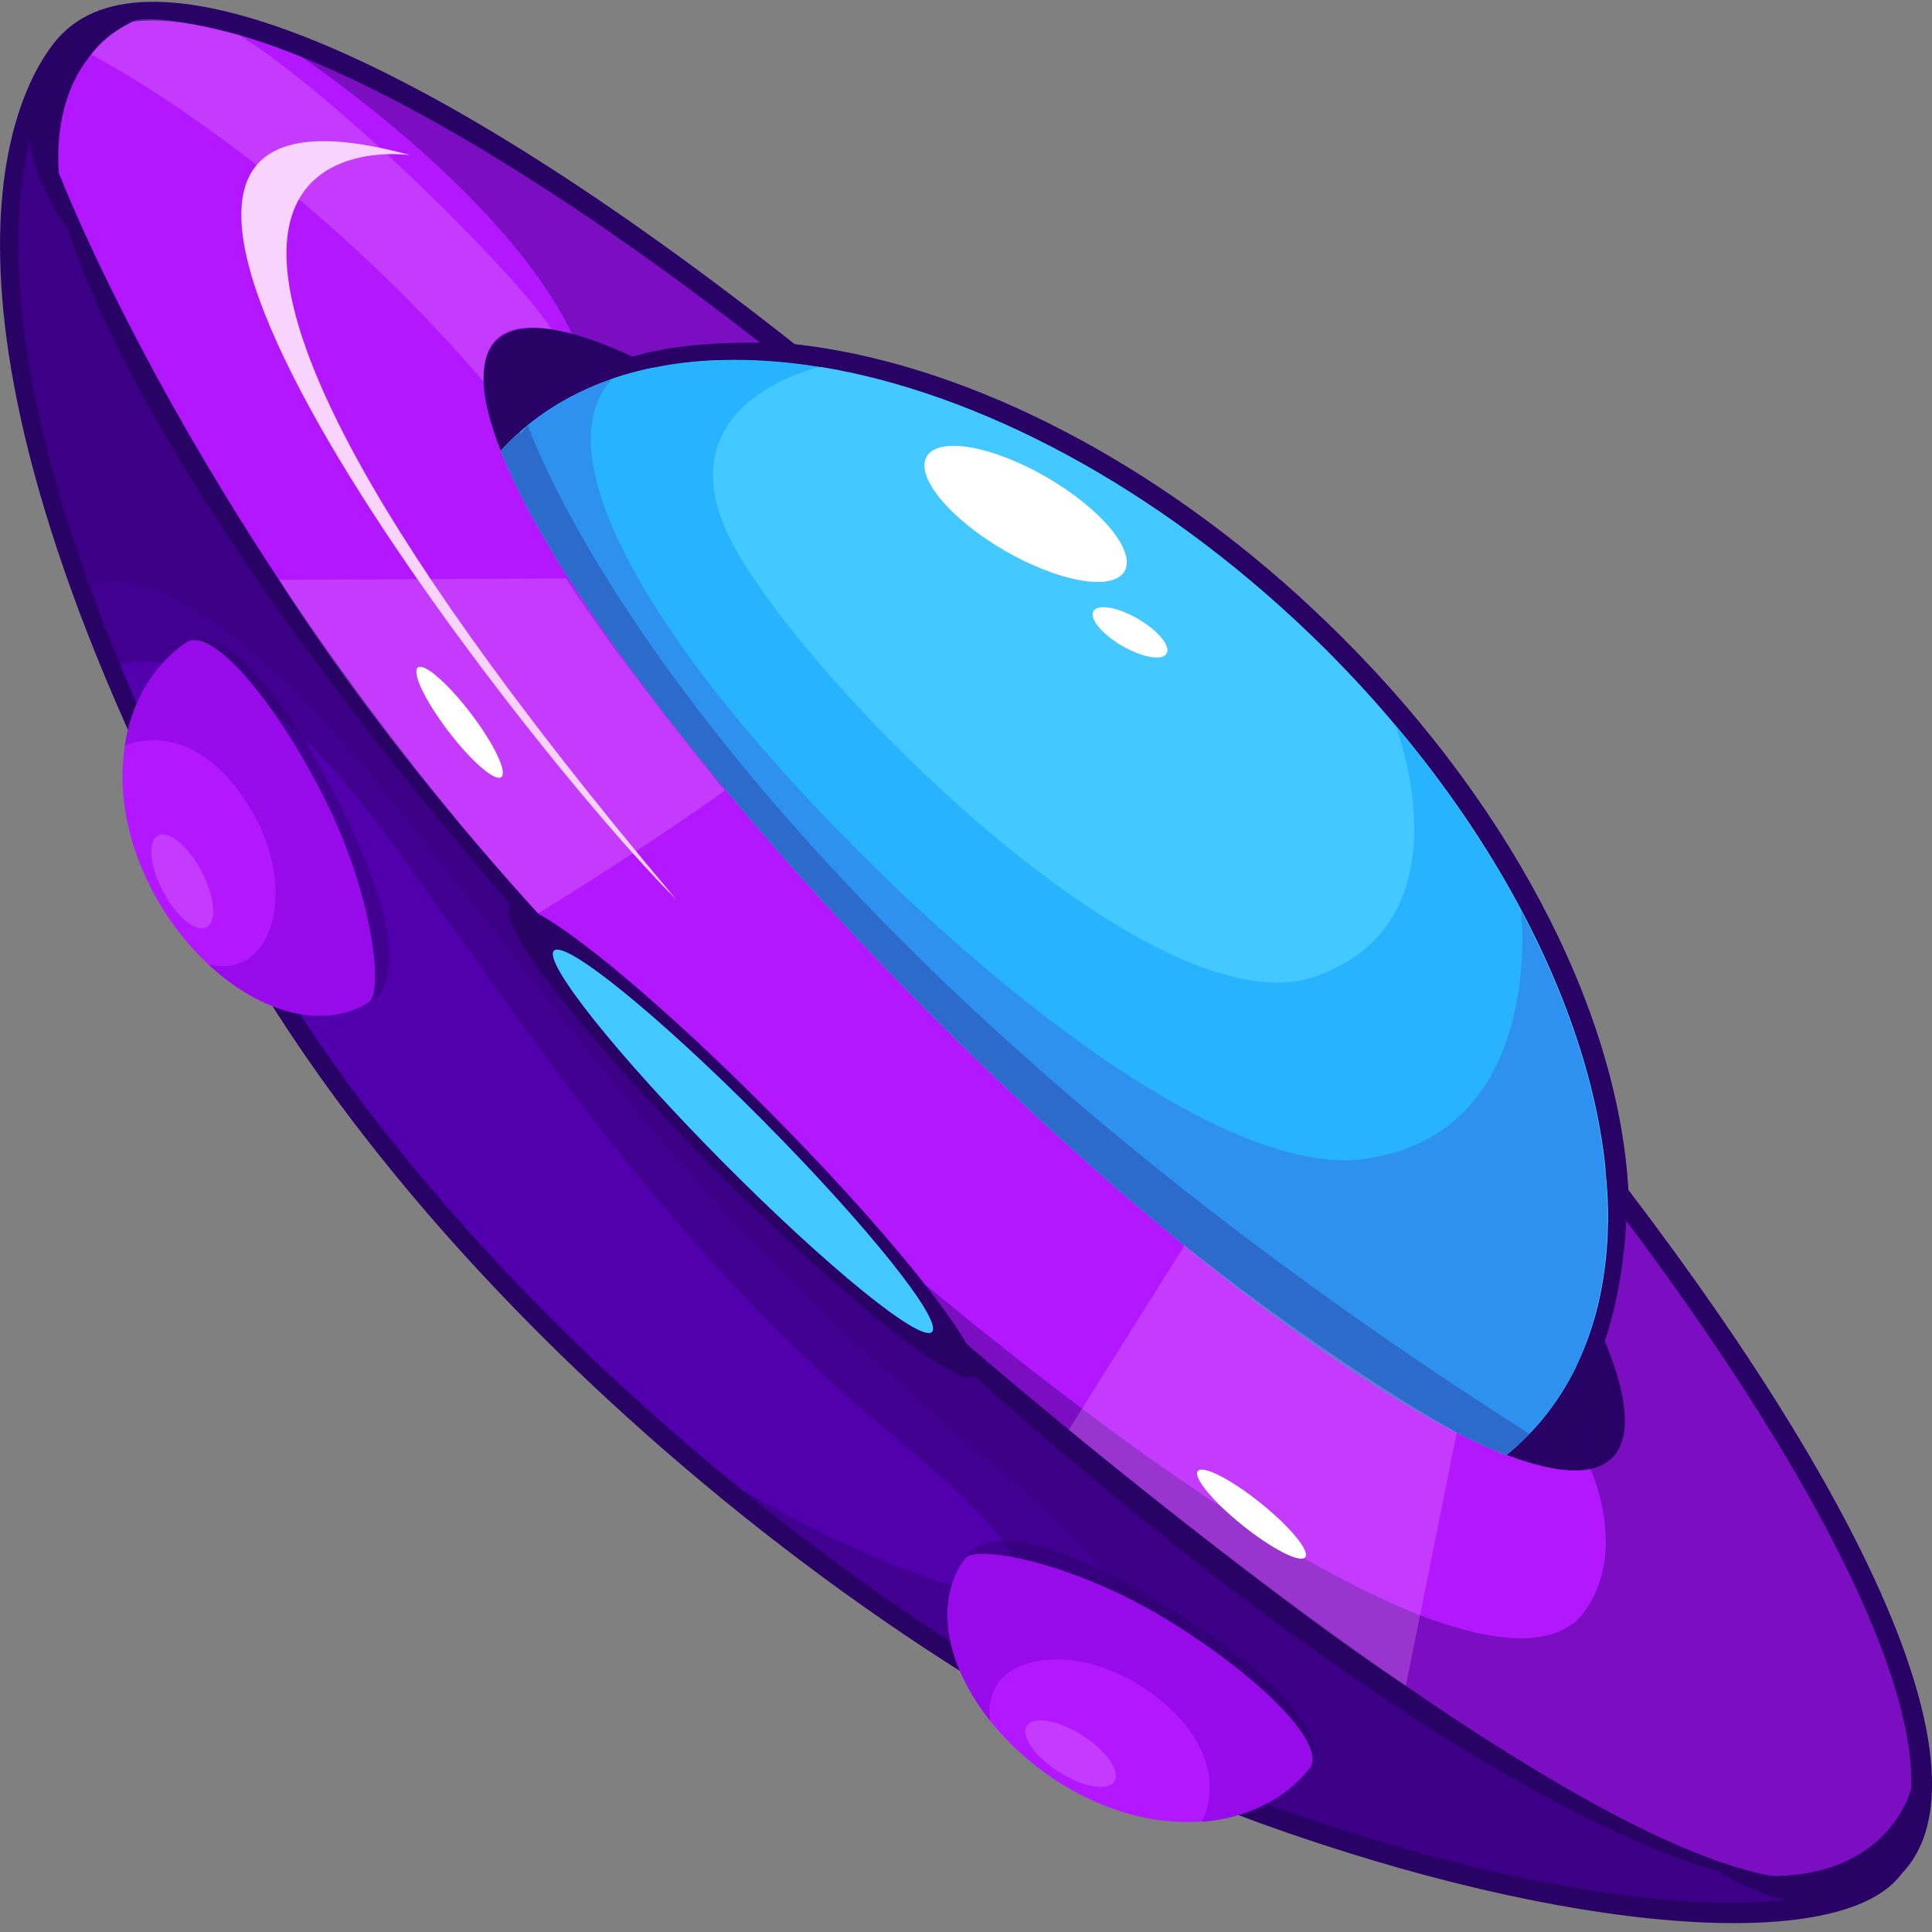 <?xml version="1.0" encoding="utf-8"?>
<!-- Generator: Adobe Illustrator 25.2.1, SVG Export Plug-In . SVG Version: 6.00 Build 0)  -->
<svg version="1.1" id="Слой_1" xmlns="http://www.w3.org/2000/svg" xmlns:xlink="http://www.w3.org/1999/xlink" x="0px" y="0px"
	 viewBox="0 0 1024 1024" style="enable-background:new 0 0 1024 1024;" xml:space="preserve">
<rect x="0" y="0" width="1024" height="1024" fill="#808080" stroke="none"/>
<style type="text/css">
	.st0{fill:#290266;}
	.st1{fill:#B317FF;}
	.st2{fill:#5200AD;}
	.st3{fill:#43C8FF;}
	.st4{opacity:0.41;fill:#290266;}
	.st5{fill:#27B3FE;}
	.st6{opacity:0.19;fill:#5200AD;}
	.st7{opacity:0.39;fill:#290266;}
	.st8{opacity:0.27;fill:#290266;}
	.st9{fill:#FFFFFF;}
	.st10{opacity:0.26;fill:#290266;}
	.st11{opacity:0.25;fill:#FAA8FD;}
	.st12{fill:#F8D4FC;}
	.st13{fill:#970AEA;}
</style>
<g>
	<path class="st0" d="M331.5,750.3c-89-80.7-161-167.9-208.1-252.3C-54.1,174.4,5.4,53.2,27.9,23.7c2.9-3.8,5-5.7,5.3-6
		c49.5-49.4,194.5,12,388,164.7c86.9,9.6,184.2,58.2,267.4,133.7c4.8,4.4,9.6,8.9,14.4,13.5c94.8,91.3,154.4,203.6,160.1,301.1
		C999.8,810.1,1053.9,945.3,1008,993c-31.8,43.5-177.8,32-340.7-26.9C565.3,929.1,439.7,848.5,331.5,750.3
		C331.5,750.3,331.5,750.3,331.5,750.3z"/>
	<path class="st1" d="M999,985.8c-12.1,12.2-31.6,16.2-56.9,12.9c-95.9-12.4-276.1-129.4-465-305.1c-24.7-23-49.5-47-74.3-71.8
		C195.7,414.4,51.1,206,28.5,94c-5.7-28-3.8-50,6.9-64.4c2.5-3.2,4.1-4.7,4.1-4.7c64.3-64.2,331.3,98.7,596.3,364
		c87.7,87.9,164.2,175.9,225,256.7C983.5,808.9,1042,942.7,999,985.8z"/>
	<path class="st0" d="M854.5,772.7c-9.7,9.7-29.3,8.6-56-1.6c-68.9-26.4-185.2-113.5-303-231.4C379.1,423.2,292.8,308.1,265.4,238.9
		c-11-27.9-12.5-48.4-2.4-58.4c12.9-12.9,43-6.7,84,14.3c70.1,36,172,115.5,275,218.7c108,108.1,190,215,223.2,285.1
		C862.2,734.6,866.3,760.9,854.5,772.7z"/>
	<path class="st2" d="M670,955.7c-48.1-17.5-102.2-45-157.7-80.2c-39.9-25.2-80.3-54.4-119.9-86.5
		C289,705.1,192.1,600.8,131.7,492.6c-28.5-52-50.9-98.6-68-140.4c-6-14.3-11.3-28-16-41.2C-19.4,126.6,20,50.6,34.6,30.6
		C-16,103.8,145,363.6,402.7,621.8C667.6,887.1,934.6,1050,999,985.8C974.8,1020.9,842.8,1018.3,670,955.7z"/>
	<path class="st3" d="M810.6,760c-3.8,4-7.9,7.7-12.1,11.2c-68.9-26.4-185.2-113.5-303-231.4C379.1,423.2,292.8,308.1,265.4,238.9
		c0.7-0.8,1.4-1.5,2.1-2.3c2.5-2.7,5.2-5.2,8-7.6c1.4-1.3,2.9-2.5,4.3-3.7c18.8-15.3,41.6-25.4,67.1-30.6c26.5-5.3,56-5.4,87.1-0.4
		c0.4,0.1,0.6,0.1,0.6,0.1c83,13.5,177.8,62.8,260.2,142.1c16.1,15.5,31.1,31.6,44.9,48c0,0,0,0,0.1,0c0,0.1,0,0.1,0.1,0.2
		c90,106.9,129.7,228.1,105.4,313.7C838.5,722.1,827.1,742.9,810.6,760z"/>
	<path class="st0" d="M421.2,182.4c0,0-50.4-4.2-86.1,6.7c11.8,5.8,11.8,5.8,11.8,5.8s30.2-8.9,87.7-0.3
		C447.4,193.3,421.2,182.4,421.2,182.4z"/>
	<path class="st0" d="M851,621.2c0,0,8.2,54.5-15.3,102.5c10.9-3,10.9-3,10.9-3s17.9-35.8,15.6-101.4
		C851.9,583.1,851,621.2,851,621.2z"/>
	<path class="st4" d="M999,985.8c-58.3,58.2-283.1-70.2-521.9-292.2c1.1-6.7,5.4-11.1,13.5-12.6c234,193.5,324.9,205.8,348.8,173.7
		c24-32.1,3.6-76,3.6-76s-0.1-50.5,0.3-54.6c0.4-3.4,13-58,17.5-78.4C983.5,808.9,1042,942.7,999,985.8z"/>
	<path class="st4" d="M160.1,30.4c0,0,107.4,71.7,143.1,146.6c23.3,15.1,43.7,17.9,43.7,17.9l63-9.4
		C409.9,185.4,277.8,67.8,160.1,30.4z"/>
	<path class="st5" d="M810.6,760c-3.8,4-7.9,7.7-12.1,11.2c-68.9-26.4-185.2-113.5-303-231.4C379.1,423.2,292.8,308.1,265.4,238.9
		c0.7-0.8,1.4-1.5,2.1-2.3c15.7-16.3,34.9-28.1,56.8-35.7l0-0.1c7.2-2.5,14.7-4.5,22.5-6c26.5-5.3,56-5.4,87.1-0.4
		c0.4,0.1,0.6,0.1,0.6,0.1S345.1,214,391,293.1c45.9,79.1,223.4,253.8,306.4,224.4c80.8-28.7,44.2-127.5,42.3-132.6
		c26.8,31.8,49.1,64.9,66.6,97.9c41.3,77.9,55.8,155.7,38.7,215.8C838.5,722.1,827.1,742.9,810.6,760z"/>
	<path class="st6" d="M810.6,760c-3.8,4-7.9,7.7-12.1,11.2c-68.9-26.4-185.2-113.5-303-231.4C379.1,423.2,292.8,308.1,265.4,238.9
		c0.7-0.8,1.4-1.5,2.1-2.3c15.7-16.3,34.9-28.1,56.8-35.7c-10.8,11.9-31.3,47.4,41.4,147.8c72.6,100.4,261.1,279,357.7,265.5
		c96.6-13.4,82.8-131.5,82.8-131.5c41.3,77.9,55.8,155.7,38.7,215.8C838.5,722.1,827.1,742.9,810.6,760z"/>
	<path class="st7" d="M670,955.7c-82.7-30-182.9-89.8-277.6-166.7c125.2,72.7,213.5,80.8,82.9-26.4
		c-150.9-124.1-233.7-281-298-354.1c-62.4-71-110.9-57.2-113.6-56.3C-26.5,134.3,20.4,49.3,35.3,29.6
		c-52.8,71.8,108.5,332.9,367.4,592.1C667.6,887.1,934.6,1050,999,985.8C974.8,1020.9,842.8,1018.3,670,955.7z"/>
	<path class="st8" d="M670,955.7c-48.1-17.5-102.2-45-157.7-80.2c53.9,9.8,149.2,14.9,21.6-93C367.4,641.7,330.8,578.7,211.6,428.9
		c-119.2-149.8-164-118-164-118C-19.4,126.6,20,50.6,34.6,30.6C-16,103.8,145,363.6,402.7,621.8C667.6,887.1,934.6,1050,999,985.8
		C974.8,1020.9,842.8,1018.3,670,955.7z"/>
	<path class="st0" d="M1012.9,948.1c0,0-13.7,59.3-102.5,43.6c42.1,25.6,73.4,18.1,73.4,18.1S1031.5,971.7,1012.9,948.1z"/>
	<path class="st0" d="M75.7,9.2c0,0-61.7,17.9-40.3,111.2C5.8,80.9,17.2,44.2,17.2,44.2S50.4-7.1,75.7,9.2z"/>
	
		<ellipse transform="matrix(0.502 -0.865 0.865 0.502 35.36 605.772)" class="st9" cx="543.4" cy="272.2" rx="22.4" ry="60.6"/>
	<ellipse transform="matrix(0.502 -0.865 0.865 0.502 8.614 684.863)" class="st9" cx="598.7" cy="335" rx="8.3" ry="22.4"/>
	<path class="st0" d="M942.1,998.7c-95.9-12.4-276.1-129.4-465-305.1c-24.7-23-49.5-47-74.3-71.8C195.7,414.4,51.1,206,28.5,94
		l2.7-2.4c0,0,74.2,194.5,254,392.6c141.6,151.3,227.5,228.4,227.5,228.4s298.1,259.6,427.1,281.8
		C940.6,995.8,941.4,997.2,942.1,998.7z"/>
	<path class="st10" d="M810.6,760c-3.8,4-7.9,7.7-12.1,11.2c-68.9-26.4-185.2-113.5-303-231.4C379.1,423.2,292.8,308.1,265.4,238.9
		c0.7-0.8,1.4-1.5,2.1-2.3c2.5-2.7,5.2-5.2,8-7.6c0.4,0.6,0.6,0.9,0.6,0.9l3.7-4.5C279.8,225.4,363.4,475.1,810.6,760z"/>
	<path class="st11" d="M48.3,28.9c0,0,105.3,53.8,208,173.4c0.8-10.4-0.9-33.5,36-27.8c-19.3-30.3-116.9-126.3-165.8-156
		C105,13.4,87.4,8.6,72,10.6C63.2,15.4,55.2,18.8,48.3,28.9z"/>
	<path class="st11" d="M300,306.6l-152.1,0.7c0,0,47.2,78.6,137.3,176.8c53.2-32.4,99-65,99-65S330.2,353.3,300,306.6z"/>
	<path class="st11" d="M627.8,660.1l-61.3,97.7c0,0,111.8,92.3,178.6,135.7c14.7-72.4,27-134.2,27-134.2S712.1,726.8,627.8,660.1z"
		/>
	
		<ellipse transform="matrix(0.71 -0.704 0.704 0.71 -311.738 452.751)" class="st0" cx="393.9" cy="604.9" rx="21" ry="175"/>
	
		<ellipse transform="matrix(0.71 -0.704 0.704 0.71 -311.738 452.751)" class="st3" cx="393.9" cy="604.9" rx="15.3" ry="142.3"/>
	<path class="st12" d="M217.3,82.2c0,0-217.7-31.6,140.9,394.3C279,397.9-19,17.5,217.3,82.2z"/>
	<g>
		<path class="st1" d="M195.4,531.2c-1.4,0.9-2.9,1.7-4.4,2.4c0,0,0,0.1-0.1,0c-24.1,11.5-55,1.3-80.3-22.3
			c-12-11.1-22.7-25.1-30.9-41.2c-13.2-26-17.1-52.2-13.5-74.9c3.6-23.2,15.2-42.7,32.6-54.6c0.8-0.5,1.5-0.8,2.4-1.1
			c14.3-3.3,45.2,33.3,70.3,82.9C198.2,475.1,203.1,526.4,195.4,531.2z"/>
		<path class="st13" d="M195.4,531.2c-24.6,15.1-57.9,5.1-84.8-20c35.1,8.5,49-43,19.1-87.5c-29.9-44.6-63.5-28.5-63.5-28.5
			s0,0-0.1,0c3.6-23.2,15.2-42.7,32.6-54.6c13-8.8,46,29.2,72.7,81.8C198.2,475.1,203.1,526.4,195.4,531.2z"/>
		<path class="st4" d="M191.1,533.6c1.4-0.7,2.9-1.5,4.4-2.4c7.6-4.8,2.8-56.1-23.9-108.8c-25.1-49.6-56-86.2-70.3-82.9
			c0,0,25.1-13.9,72.1,73.9C220.3,501.1,208.5,528.9,191.1,533.6z"/>
		
			<ellipse transform="matrix(0.884 -0.468 0.468 0.884 -207.297 99.391)" class="st11" cx="96.5" cy="467.1" rx="11.5" ry="27.5"/>
	</g>
	<g>
		<path class="st1" d="M511.6,826c-1,1.3-1.9,2.8-2.7,4.1c0,0-0.1,0,0,0.1c-13.4,23.1-5.7,54.7,15.9,81.8
			c10.1,12.8,23.2,24.6,38.6,34c24.9,15.2,50.7,21.2,73.6,19.4c23.5-1.8,43.8-11.8,57-28.2c0.6-0.7,0.9-1.5,1.2-2.3
			c4.5-14-29.6-47.7-77.1-76.7C567.8,827.6,517,818.7,511.6,826z"/>
		<path class="st13" d="M511.6,826c-17,23.4-9.7,57.3,13.2,86.1c-5.7-35.7,46.7-45.4,88.8-12.2c42.1,33.4,23.4,65.6,23.4,65.6
			s0,0,0,0.1c23.5-1.8,43.8-11.8,57-28.2c9.8-12.2-25.5-48.2-75.8-78.9C567.8,827.6,517,818.7,511.6,826z"/>
		<path class="st4" d="M508.9,830.1c0.8-1.4,1.7-2.8,2.7-4.1c5.4-7.2,56.2,1.6,106.6,32.4c47.5,29,81.5,62.6,77.1,76.7
			c0,0,15.9-23.9-67.9-77.7C543.5,803.6,514.9,813.1,508.9,830.1z"/>
		
			<ellipse transform="matrix(0.536 -0.844 0.844 0.536 -521.464 910.187)" class="st11" cx="567.6" cy="929.7" rx="11.5" ry="27.5"/>
	</g>
	
		<ellipse transform="matrix(0.796 -0.606 0.606 0.796 -182.076 225.707)" class="st9" cx="243.4" cy="382.7" rx="7.6" ry="36.5"/>
	<ellipse transform="matrix(0.626 -0.78 0.78 0.626 -377.71 817.521)" class="st9" cx="663.2" cy="802.4" rx="7.6" ry="36.5"/>
</g>
</svg>
